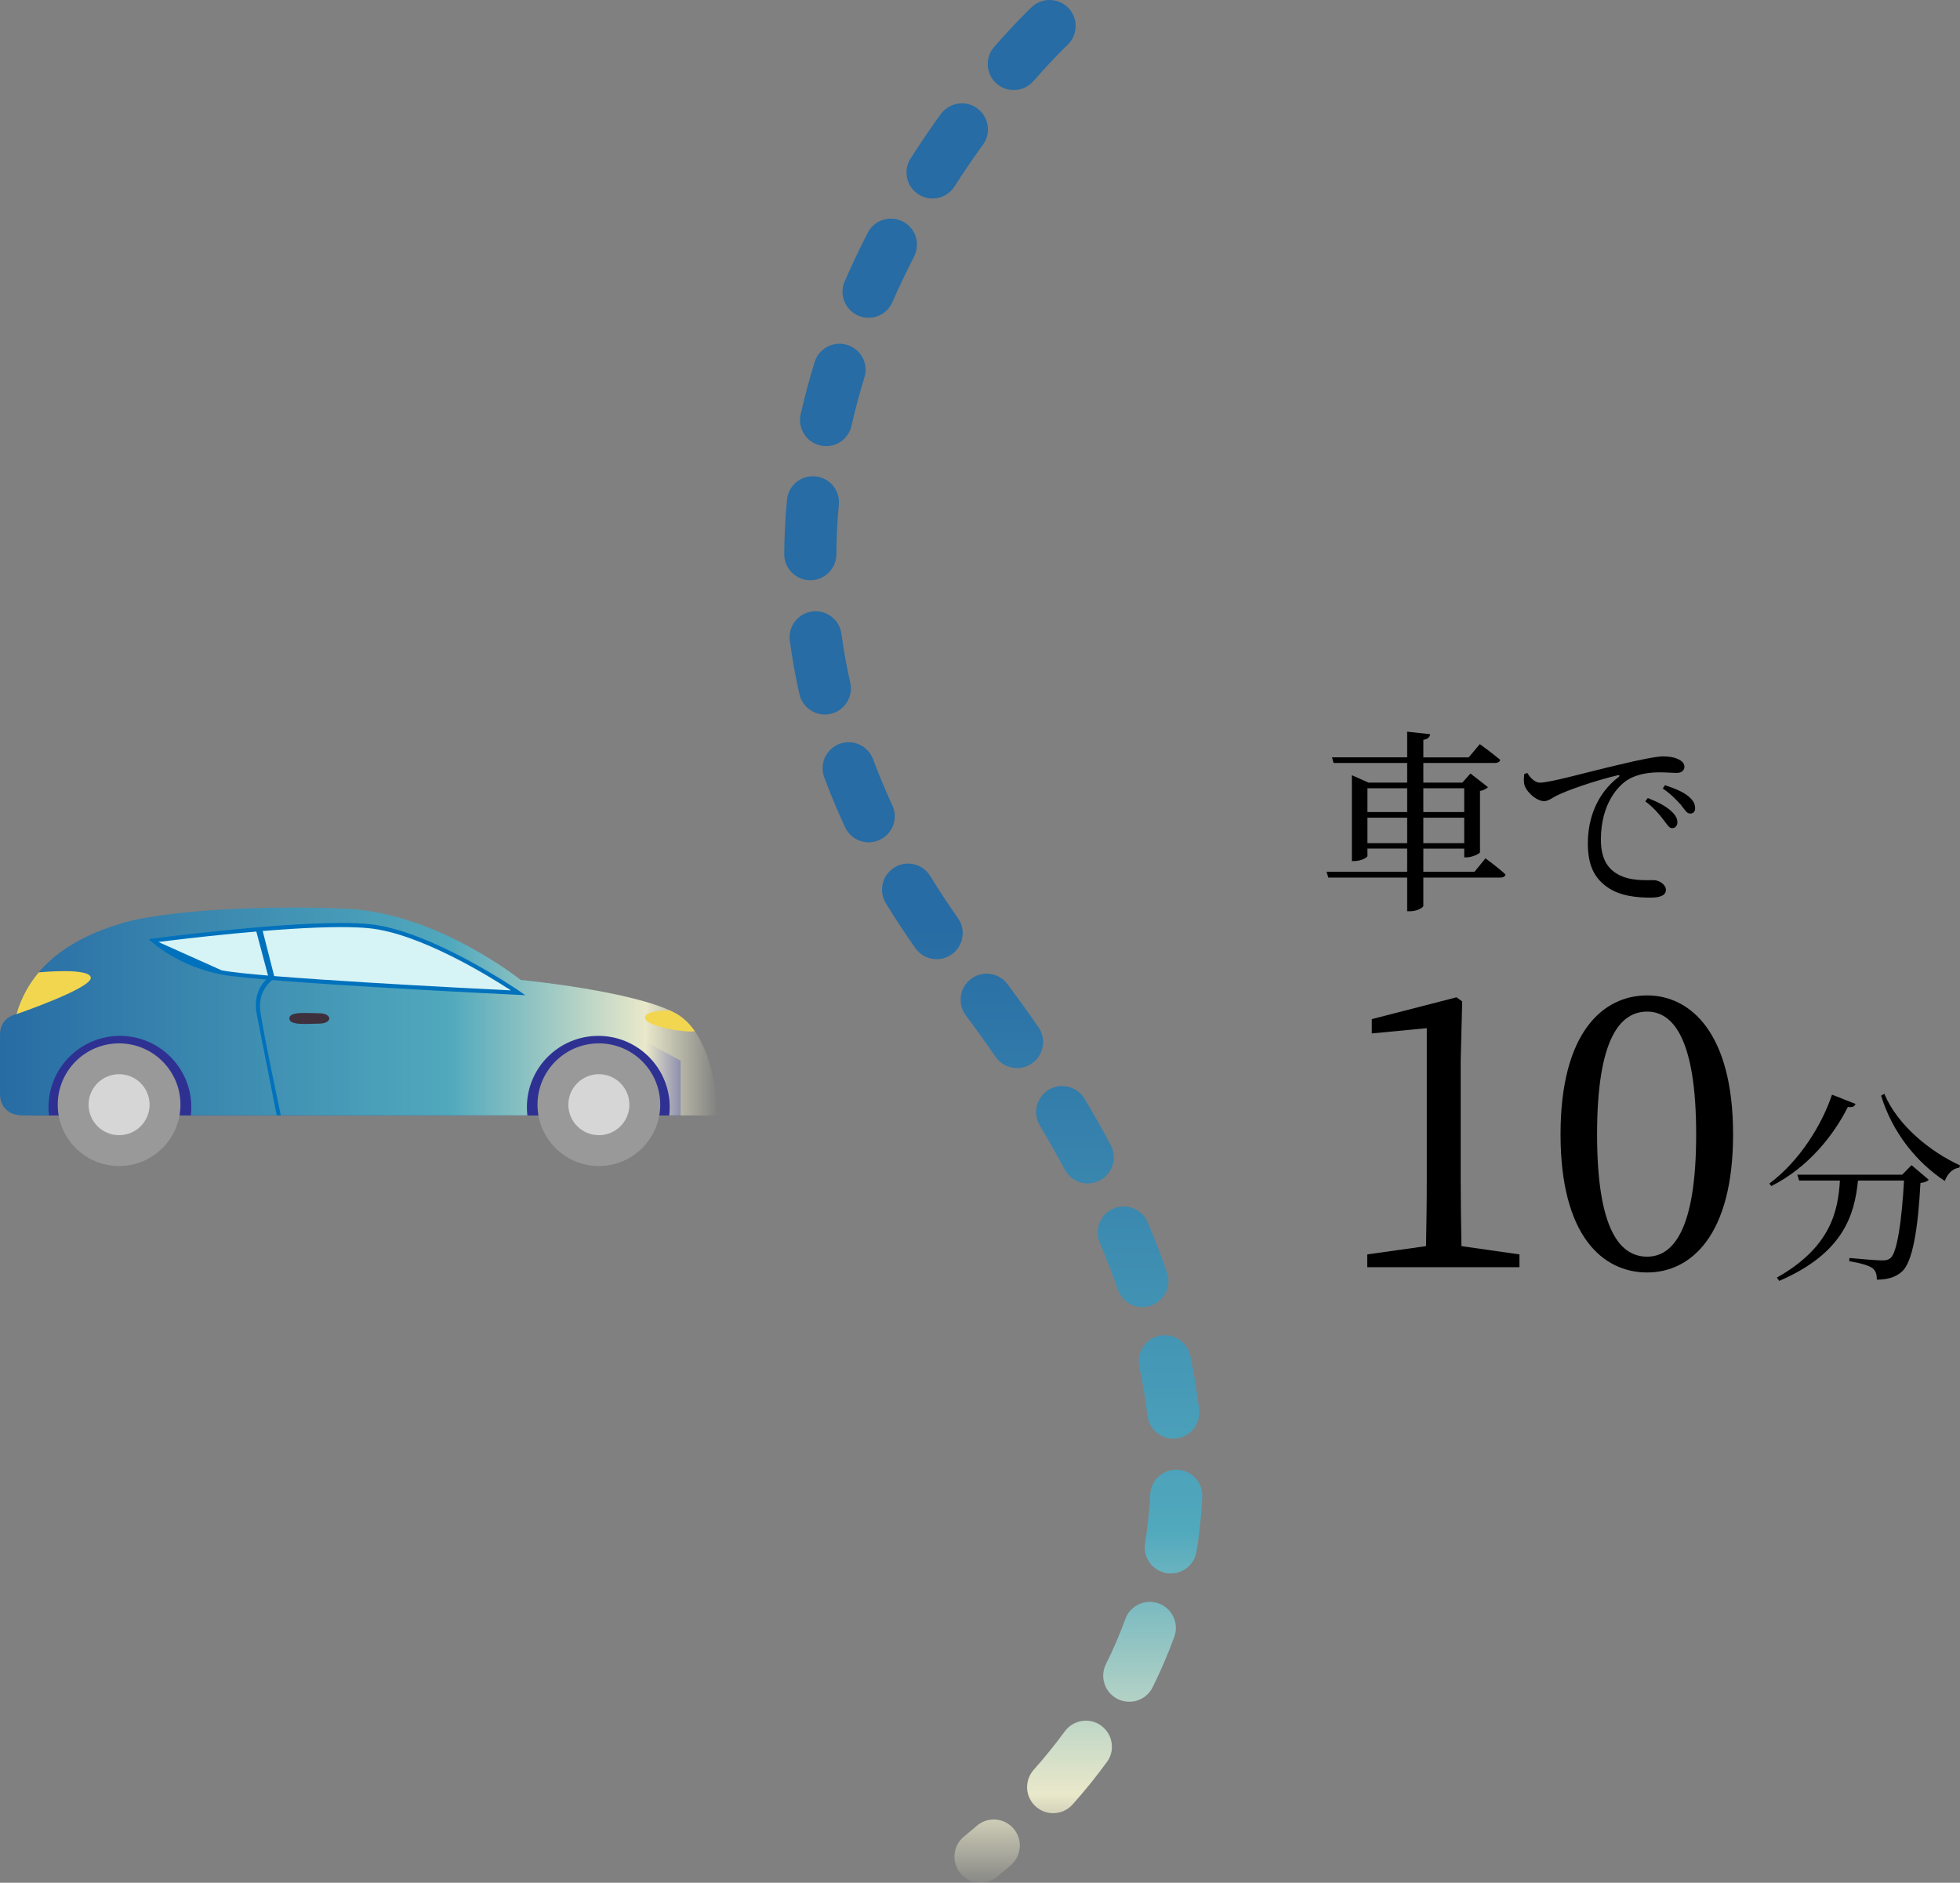 <?xml version="1.0" encoding="UTF-8"?><svg id="_レイヤー_1" xmlns="http://www.w3.org/2000/svg" width="534" height="513" xmlns:xlink="http://www.w3.org/1999/xlink" viewBox="0 0 534 513"><rect x="0" y="0" width="534" height="513" fill="#808080" stroke="none"/><defs><style>.cls-1{fill:#d6d6d6;}.cls-2{fill:url(#_名称未設定グラデーション_61);}.cls-3{fill:#2e3192;}.cls-4{fill:#0071bc;}.cls-5{fill:url(#_名称未設定グラデーション_61-2);}.cls-6{fill:#f2d64f;}.cls-7{fill:#999;}.cls-8{fill:#d6f3f5;}.cls-9{fill:#3e303d;}</style><linearGradient id="_名称未設定グラデーション_61" x1="-3773.132" y1="275.605" x2="-3577.53" y2="275.605" gradientTransform="translate(-3577.53) rotate(-180) scale(1 -1)" gradientUnits="userSpaceOnUse"><stop offset="0" stop-color="#e9e8ca" stop-opacity="0"/><stop offset=".101" stop-color="#e9e8ca"/><stop offset=".373" stop-color="#51a9bd"/><stop offset="1" stop-color="#276ca4"/></linearGradient><linearGradient id="_名称未設定グラデーション_61-2" x1="270.614" y1="515.282" x2="270.614" y2="252.417" gradientTransform="matrix(1, 0, 0, 1, 0, 0)" xlink:href="#_名称未設定グラデーション_61"/></defs><path d="M505.54,300.796c-.277,.663-.719,.994-2.101,.828-3.758,7.566-10.776,16.512-20.834,21.537l-.553-.663c8.235-6.13,14.368-16.07,17.077-24.243l6.411,2.54Zm15.253,16.678l4.697,3.976c-.387,.442-1.105,.718-2.265,.884-.663,12.591-2.156,21.593-5.029,24.133-1.658,1.491-3.869,2.209-6.853,2.209,0-1.325-.276-2.485-1.216-3.148-.995-.773-3.758-1.491-6.3-1.878l.055-.884c2.819,.276,7.572,.663,8.954,.663,1.105,0,1.657-.166,2.265-.663,1.768-1.546,3.04-10.106,3.647-21.096h-12.544c-.94,9.333-3.924,19.77-21.442,27.336l-.663-.884c14.755-8.339,16.689-18.224,17.186-26.452h-11.109l-.497-1.602h28.571l2.543-2.595Zm-7.406-19.439c3.593,8.615,12.6,15.849,20.614,19.494l-.165,.608c-1.768,.221-3.206,1.546-3.979,3.645-7.627-5.025-14.259-13.143-17.354-23.249l.884-.497Z"/><g><polygon class="cls-3" points="185.43 303.932 8.776 303.932 8.776 284.815 21.094 276.329 162.193 276.329 185.43 289.011 185.43 303.932"/><path class="cls-2" d="M163.007,282.25c10.746,0,19.457,8.705,19.457,19.443,0,.757-.048,1.503-.132,2.238h13.27s-.373-21.755-11.571-27.85c-11.198-6.095-42.18-9.079-42.18-9.079,0,0-22.77-18.278-47.407-19.397-24.636-1.119-50.019,.746-60.471,3.73-10.452,2.984-25.01,9.325-29.489,24.992,0,0-4.479,.746-4.479,5.595v16.039s-.373,5.968,6.346,5.968h6.991c-.084-.735-.132-1.481-.132-2.238,0-10.738,8.712-19.443,19.457-19.443s19.457,8.705,19.457,19.443c0,.757-.047,1.503-.132,2.238h91.691c-.084-.735-.132-1.481-.132-2.238,0-10.738,8.712-19.443,19.458-19.443Z"/><g><g><path class="cls-7" d="M179.879,301c0,9.227-7.486,16.708-16.719,16.708s-16.719-7.482-16.719-16.708,7.486-16.708,16.719-16.708,16.719,7.48,16.719,16.708Z"/><path class="cls-1" d="M171.475,301c0,4.59-3.723,8.308-8.315,8.308s-8.314-3.719-8.314-8.308,3.723-8.309,8.314-8.309,8.315,3.721,8.315,8.309Z"/></g><g><path class="cls-7" d="M49.167,301c0,9.227-7.486,16.708-16.719,16.708s-16.719-7.482-16.719-16.708,7.486-16.708,16.719-16.708,16.719,7.48,16.719,16.708Z"/><path class="cls-1" d="M40.762,301c0,4.59-3.723,8.308-8.314,8.308s-8.315-3.719-8.315-8.308,3.723-8.309,8.315-8.309,8.314,3.721,8.314,8.309Z"/></g></g><g><g><path class="cls-6" d="M4.483,276.329s20.25-6.962,20.25-9.869-14.08-1.525-14.183-1.515c-2.635,3.114-4.773,6.858-6.068,11.384Z"/><path class="cls-6" d="M189.298,280.977h0c-1.415-2.024-3.147-3.741-5.268-4.895-.48-.261-.998-.516-1.546-.766h0s-7.272-.098-6.712,2.182c.56,2.28,11.237,3.977,13.527,3.478Z"/></g><g><path class="cls-9" d="M86.779,278.915c2.955,0,2.958-1.414,2.958-1.416h0s-.003-1.416-2.958-1.416-7.949-.59-7.95,1.416h0c0,2.006,4.992,1.416,7.95,1.416Z"/><g><g><path class="cls-4" d="M69.812,275.681c-.877-6.404,3.171-9.158,3.365-9.289l1.672,.138-.537,.393c-.171,.116-4.17,2.911-3.39,8.606,.828,6.042,5.544,28.181,5.592,28.403h-1.12"/><g><path class="cls-8" d="M141.196,270.514s-23.797-16.472-40.594-18.151c-16.798-1.679-58.791,3.917-58.791,3.917,0,0,6.999,6.421,18.477,8.666,11.478,2.245,80.908,5.569,80.908,5.569Z"/><polyline class="cls-4" points="69.688 253.261 71.433 253.115 74.848 266.53 73.177 266.392"/></g></g><path class="cls-4" d="M143.122,271.166l-1.953-.093c-2.837-.136-69.601-3.351-80.989-5.579-11.501-2.249-18.458-8.536-18.748-8.803l-.881-.809,1.186-.158c.318-.042,32.012-4.236,51.156-4.236,3.048,0,5.661,.107,7.766,.317,16.748,1.674,40.618,18.082,40.857,18.248l1.607,1.112Zm-82.727-6.77c10.207,1.996,67.279,4.891,78.805,5.46-5.702-3.724-24.741-15.546-38.653-16.936-2.067-.207-4.643-.311-7.654-.311-16.881,0-43.599,3.279-49.728,4.06"/></g></g></g></g><g><path d="M404.708,233.872s3.449,2.491,5.464,4.4c-.106,.584-.689,.848-1.379,.848h-21.006v7.686c0,.53-1.856,1.484-3.502,1.484h-.902v-9.171h-21.484l-.477-1.59h21.962v-6.308h-10.822v2.014c0,.424-1.804,1.378-3.554,1.378h-.689v-23.378l4.562,2.014h10.503v-5.354h-20.051l-.425-1.537h20.476v-6.997l6.26,.689c-.106,.742-.53,1.325-1.856,1.538v4.771h12.359l3.024-3.605s3.394,2.439,5.569,4.294c-.158,.583-.742,.848-1.485,.848h-19.468v5.354h10.609l2.228-2.491,4.775,3.711c-.372,.424-1.168,.848-2.175,1.06v16.698c-.053,.371-2.175,1.378-3.66,1.378h-.637v-2.385h-11.14v6.308h13.951l2.971-3.658Zm-32.147-19.083v6.467h10.822v-6.467h-10.822Zm10.822,14.949v-6.945h-10.822v6.945h10.822Zm4.403-14.949v6.467h11.14v-6.467h-11.14Zm11.14,14.949v-6.945h-11.14v6.945h11.14Z"/><path d="M416.109,210.601c.795,1.378,2.174,2.65,3.394,2.65,2.919,0,12.413-2.756,21.325-4.824,5.942-1.431,10.504-2.332,12.254-2.332,1.487,0,2.972,.212,3.979,.689,1.221,.53,1.857,1.219,1.857,2.173,0,.901-.742,1.644-2.068,1.644-1.168,0-2.759-.159-4.616-.159-2.493,0-6.048,.318-8.806,2.068-2.228,1.378-7.267,6.149-7.267,16.274,0,5.885,2.439,8.164,4.509,9.383,3.341,1.962,7.904,1.644,9.867,1.644,1.432,0,3.341,1.166,3.341,2.65,0,1.59-1.751,2.121-4.19,2.121-3.342,0-8.222-.318-11.776-2.862-3.396-2.385-5.305-5.725-5.305-11.927,0-6.626,2.388-13.517,8.382-18.076,.371-.265,.317-.584-.266-.478-5.994,1.431-13.474,3.976-16.657,5.566-1.06,.53-2.174,1.484-3.394,1.484-2.07,0-5.039-2.651-5.411-4.718-.159-.954-.053-1.855,0-2.65l.849-.318Zm32.835,6.838c2.705,1.061,4.934,2.227,6.366,3.552,1.221,1.113,1.698,2.067,1.698,3.074,0,.954-.583,1.59-1.485,1.59-.796,0-1.379-1.113-2.441-2.439-1.06-1.378-2.492-3.127-4.826-4.877l.689-.901Zm4.669-3.499c2.759,.901,4.986,1.856,6.313,2.968,1.379,1.113,1.91,2.121,1.91,3.287,0,.954-.477,1.484-1.379,1.484s-1.487-1.113-2.547-2.439c-1.167-1.272-2.387-2.65-4.881-4.4l.584-.901Z"/></g><path class="cls-5" d="M267.141,513h0c-2.133,0-4.136-.951-5.489-2.592-2.484-3.023-2.053-7.497,.972-9.989,1.182-.961,2.354-1.952,3.486-2.923,1.282-1.121,2.935-1.731,4.637-1.731,2.063,0,4.017,.89,5.369,2.452,1.121,1.291,1.733,2.942,1.733,4.644,0,2.062-.902,4.013-2.454,5.365-1.212,1.041-2.474,2.102-3.756,3.153-1.262,1.041-2.864,1.622-4.497,1.622Zm19.781-18.957c-1.733,0-3.405-.63-4.707-1.781-1.412-1.261-2.264-2.993-2.374-4.885-.11-1.891,.521-3.713,1.773-5.134,3.035-3.413,5.899-6.946,8.493-10.499,1.332-1.822,3.476-2.913,5.739-2.913,1.513,0,2.955,.47,4.187,1.371,1.823,1.331,2.905,3.483,2.905,5.735,0,1.511-.471,2.952-1.372,4.174-2.864,3.923-6.01,7.817-9.325,11.55-1.352,1.521-3.285,2.382-5.319,2.382Zm20.743-30.366c-1.112,0-2.174-.25-3.165-.741-1.693-.851-2.965-2.302-3.566-4.093-.601-1.802-.461-3.723,.381-5.425,1.993-4.004,3.776-8.127,5.278-12.281,1.012-2.793,3.696-4.674,6.671-4.674,.831,0,1.643,.15,2.424,.43,2.784,1.011,4.668,3.683,4.677,6.646,0,.831-.14,1.651-.43,2.442-1.693,4.654-3.676,9.288-5.919,13.772-1.202,2.422-3.646,3.923-6.35,3.923Zm11.328-34.951c-.39,0-.771-.03-1.152-.09-3.866-.63-6.5-4.283-5.869-8.137,.711-4.344,1.182-8.818,1.402-13.302,.19-3.903,3.516-6.926,7.432-6.736,3.786,.18,6.751,3.283,6.751,7.056,.01,.12,0,.241,0,.371-.25,5.004-.771,10.019-1.573,14.893-.56,3.444-3.506,5.946-6.991,5.946Zm.651-36.743c-3.596,0-6.621-2.692-7.041-6.265-.511-4.394-1.252-8.888-2.193-13.362-.1-.47-.15-.951-.16-1.421-.02-3.353,2.354-6.285,5.639-6.976,.481-.1,.982-.15,1.472-.15,3.335,0,6.25,2.362,6.941,5.625,1.031,4.904,1.833,9.819,2.404,14.633,.451,3.883-2.344,7.416-6.23,7.867-.27,.03-.551,.05-.831,.05Zm-8.394-35.831c-3.025,0-5.719-1.922-6.71-4.774-1.453-4.204-3.105-8.507-4.918-12.801-.371-.881-.561-1.812-.561-2.762,0-2.853,1.703-5.415,4.337-6.526,.881-.37,1.813-.561,2.754-.561,2.864,0,5.439,1.701,6.55,4.334,1.933,4.584,3.706,9.188,5.258,13.682,1.272,3.693-.691,7.737-4.397,9.018-.751,.26-1.532,.39-2.314,.39Zm-14.883-33.699c-2.624,0-5.028-1.441-6.26-3.764-2.113-3.953-4.407-8.007-6.821-12.051-.651-1.091-1.002-2.332-1.002-3.593-.01-2.502,1.312-4.844,3.465-6.126,1.092-.66,2.354-1.011,3.626-1.011,2.494,0,4.827,1.331,6.099,3.463,2.524,4.224,4.928,8.478,7.152,12.641,1.843,3.453,.531,7.757-2.925,9.599-1.022,.55-2.173,.841-3.335,.841Zm-19.27-31.427c-2.334,0-4.527-1.151-5.85-3.063-2.574-3.733-5.308-7.547-8.123-11.32-.921-1.241-1.412-2.712-1.402-4.244,0-2.262,1.042-4.333,2.855-5.685,1.242-.921,2.704-1.401,4.237-1.401,2.263,0,4.336,1.04,5.689,2.852q.01,0,.01,.01c.03,.04,.06,.08,.09,.12,2.875,3.863,5.679,7.767,8.333,11.61,1.072,1.561,1.482,3.444,1.132,5.305-.341,1.862-1.383,3.483-2.945,4.554-1.192,.831-2.584,1.261-4.026,1.261Zm-21.905-29.676c-2.324,0-4.497-1.121-5.819-3.012-2.834-4.044-5.538-8.157-8.033-12.241-.671-1.111-1.031-2.382-1.042-3.673,0-2.502,1.272-4.774,3.405-6.076,1.112-.68,2.394-1.04,3.686-1.04,2.504,0,4.767,1.271,6.07,3.403,2.344,3.833,4.878,7.697,7.532,11.48,1.092,1.552,1.512,3.433,1.182,5.295-.33,1.872-1.362,3.493-2.914,4.584-1.202,.841-2.615,1.281-4.067,1.281Zm-18.52-31.838c-2.754,0-5.278-1.622-6.44-4.114-2.083-4.494-3.997-9.068-5.679-13.602-.291-.78-.441-1.602-.441-2.432-.02-2.963,1.843-5.655,4.618-6.686,.801-.29,1.632-.44,2.474-.44,2.955,0,5.629,1.851,6.66,4.614,1.563,4.223,3.335,8.457,5.249,12.581,.801,1.722,.881,3.643,.221,5.425-.651,1.782-1.953,3.193-3.676,3.994-.941,.431-1.943,.661-2.985,.661Zm-11.949-34.821c-3.286,0-6.2-2.332-6.921-5.535-1.082-4.804-1.963-9.708-2.624-14.563-.04-.33-.07-.661-.06-.991,.01-3.513,2.655-6.516,6.14-6.986,.32-.05,.641-.07,.962-.07,3.535,0,6.55,2.642,7.021,6.145,.611,4.454,1.412,8.948,2.414,13.341,.861,3.813-1.553,7.617-5.368,8.478-.521,.12-1.042,.18-1.562,.18Zm-3.956-36.582v-.05l-.05,.05c-3.916-.03-7.071-3.233-7.051-7.146,.03-4.894,.28-9.869,.741-14.763,.16-1.772,.982-3.403,2.294-4.604,1.473-1.331,3.445-1.992,5.429-1.802,1.773,.16,3.416,.981,4.607,2.302,1.192,1.321,1.843,3.012,1.833,4.774,0,.21-.01,.42-.03,.64-.421,4.504-.651,9.068-.671,13.552-.03,3.884-3.215,7.046-7.101,7.046Zm4.297-36.552v0c-.531,0-1.062-.06-1.572-.18-3.816-.861-6.22-4.674-5.359-8.487,1.071-4.714,2.354-9.499,3.816-14.222,.921-2.993,3.645-5.004,6.781-5.004,.701,0,1.412,.11,2.093,.32,2.985,.921,4.998,3.633,5.008,6.756,0,.711-.11,1.421-.32,2.112-1.352,4.384-2.544,8.828-3.526,13.182-.741,3.253-3.586,5.525-6.921,5.525Zm11.568-34.971c-.971,0-1.923-.2-2.824-.59-3.586-1.561-5.238-5.755-3.676-9.338,1.913-4.384,4.026-8.838,6.28-13.232,1.222-2.382,3.646-3.853,6.32-3.853,1.132,0,2.223,.26,3.235,.78,2.384,1.231,3.866,3.653,3.856,6.325,0,1.131-.261,2.222-.781,3.233-2.113,4.103-4.096,8.277-5.9,12.411-1.121,2.582-3.676,4.263-6.51,4.263Zm17.428-32.498v0c-1.352,0-2.675-.39-3.816-1.121-1.603-1.021-2.704-2.602-3.105-4.454-.411-1.852-.07-3.753,.952-5.344,2.594-4.053,5.358-8.107,8.213-12.071,1.332-1.841,3.486-2.942,5.769-2.942,1.492,0,2.925,.471,4.146,1.351,1.833,1.321,2.935,3.453,2.945,5.715,0,1.511-.461,2.952-1.352,4.183-2.684,3.723-5.298,7.557-7.762,11.41-1.312,2.042-3.546,3.273-5.989,3.273Zm22.135-29.546v0c-1.713,0-3.375-.621-4.667-1.742-1.422-1.251-2.284-2.983-2.414-4.864-.12-1.892,.491-3.723,1.743-5.145,6.169-7.066,10.216-10.84,10.256-10.88,1.322-1.231,3.045-1.911,4.847-1.911,1.963,0,3.846,.811,5.188,2.242,2.674,2.853,2.524,7.347-.331,10.029,0,0-.03,.02-.12,.11-.1,.1-.26,.25-.47,.451-.621,.621-1.232,1.231-1.853,1.872-1.502,1.531-3.896,4.064-6.831,7.417-1.352,1.541-3.295,2.422-5.349,2.422Z"/><g><path d="M413.975,341.791v3.487h-41.466v-3.487l16.012-2.256c.103-5.949,.205-12,.205-17.949v-41.438l-14.986,1.436v-3.898l23.094-5.949,1.54,1.128-.411,16.104v32.617c0,5.949,.104,12,.205,17.949l15.806,2.256Z"/><path d="M472.176,309.072c0,27.693-11.598,37.642-23.402,37.642-12.112,0-23.608-9.949-23.608-37.642s11.496-37.848,23.608-37.848c11.804,0,23.402,10.257,23.402,37.848Zm-23.402,33.335c6.876,0,13.343-6.975,13.343-33.335s-6.467-33.437-13.343-33.437c-7.185,0-13.652,6.974-13.652,33.437s6.466,33.335,13.652,33.335Z"/></g></svg>